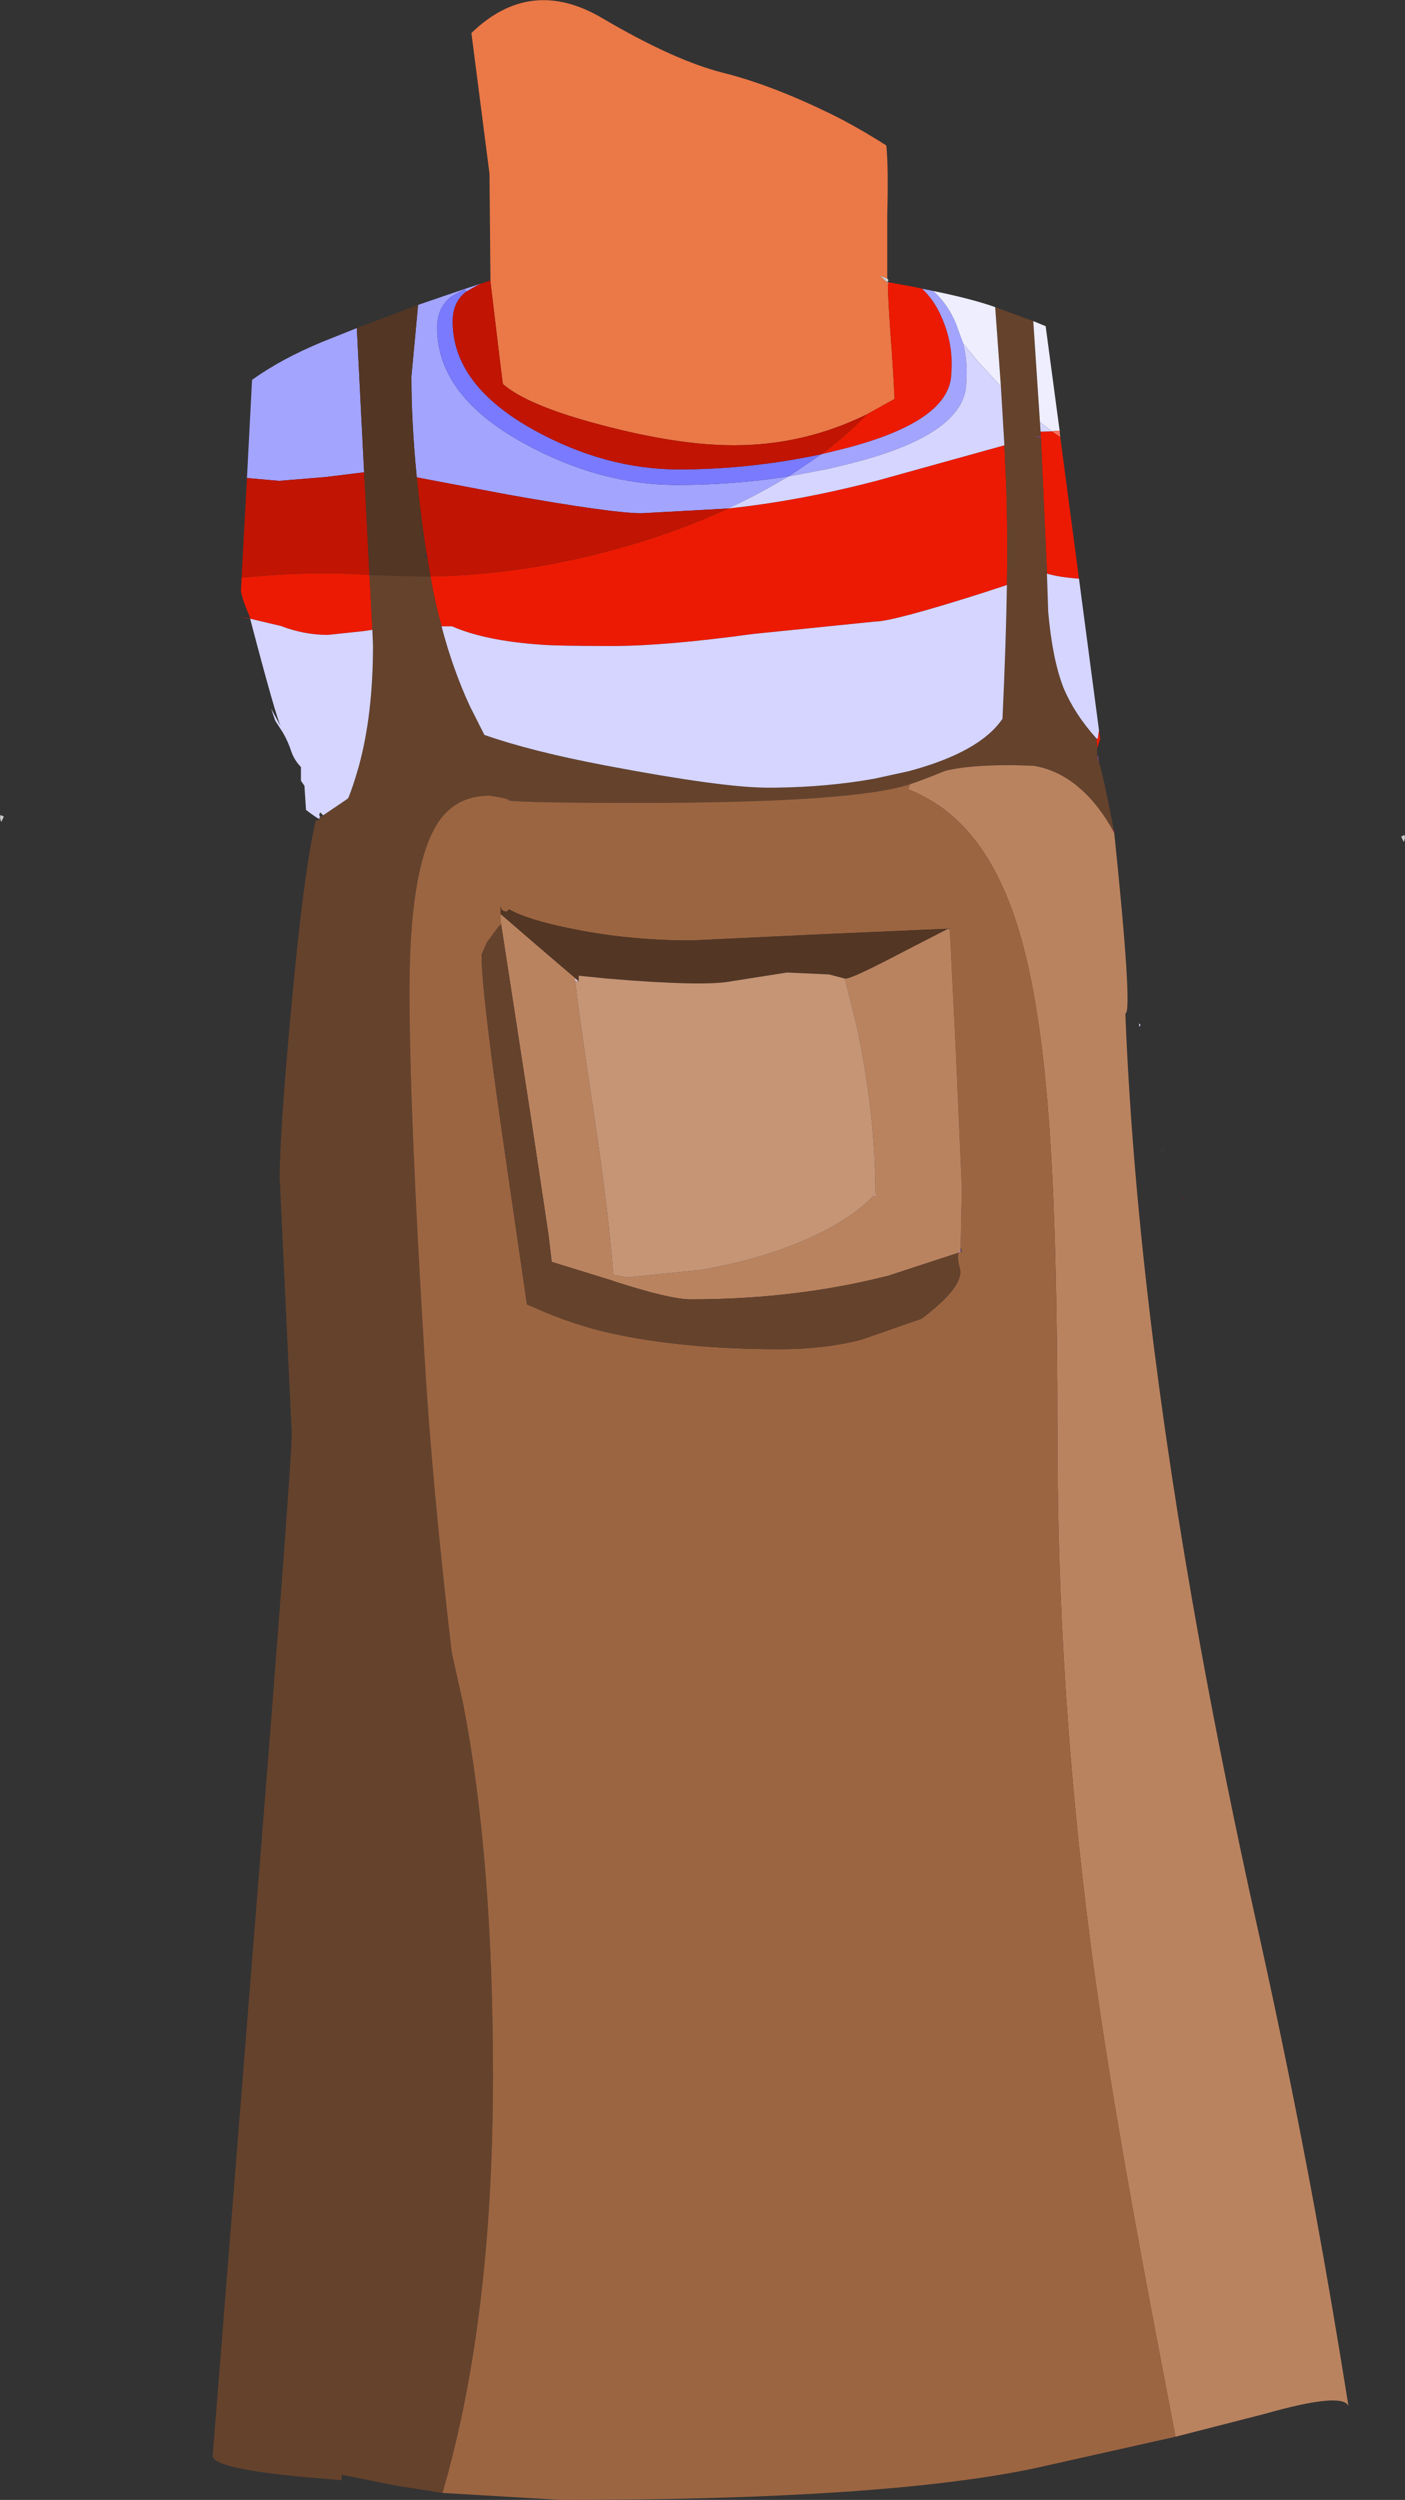 <?xml version="1.0" encoding="UTF-8" standalone="no"?>
<svg xmlns:xlink="http://www.w3.org/1999/xlink" height="393.55px" width="221.3px" xmlns="http://www.w3.org/2000/svg">
  <rect width="100%" height="100%" fill="#333333" stroke="none"/>
  <g transform="matrix(1.0, 0.0, 0.0, 1.0, 110.65, 203.45)">
    <path d="M-33.4 -159.3 L-33.4 -159.5 -33.55 -176.1 -36.4 -198.25 Q-27.1 -207.25 -15.8 -200.6 -4.5 -193.95 3.2 -192.0 10.85 -190.1 20.35 -185.45 24.4 -183.45 28.95 -180.55 29.3 -177.3 29.1 -169.55 L29.1 -159.6 27.9 -160.05 29.05 -159.05 29.1 -159.05 29.1 -159.0 29.2 -158.7 Q29.25 -155.6 29.75 -149.0 L29.8 -148.4 30.1 -143.6 30.25 -140.65 25.85 -138.2 Q15.95 -133.35 4.95 -133.35 -3.95 -133.35 -16.15 -136.6 -27.55 -139.6 -31.45 -143.0 L-31.9 -146.6 -33.35 -158.7 -33.4 -159.3" fill="#eb7847" fill-rule="evenodd" stroke="none"/>
    <path d="M56.35 -134.65 L59.3 -112.35 Q56.0 -112.6 54.25 -113.15 L54.25 -113.5 53.3 -134.55 53.25 -134.8 53.25 -135.0 53.25 -135.5 55.05 -135.55 56.35 -134.65 M62.45 -88.5 L62.65 -87.15 62.15 -85.65 62.15 -85.85 62.05 -87.15 62.25 -87.15 62.45 -88.5 M-71.25 -106.05 L-73.25 -106.4 -71.2 -106.1 Q-72.45 -108.9 -72.7 -110.4 L-72.6 -112.5 Q-62.35 -113.6 -52.45 -112.95 L-52.0 -104.3 -53.35 -104.1 -59.0 -103.5 Q-62.75 -103.5 -66.4 -104.9 L-71.25 -106.05 M29.1 -159.05 L32.95 -158.35 33.25 -158.3 34.6 -158.0 Q36.5 -156.2 37.65 -153.55 39.55 -149.25 39.2 -144.8 39.2 -137.0 21.65 -132.65 L18.75 -131.95 Q22.8 -135.0 25.85 -138.2 L30.25 -140.65 30.1 -143.6 29.8 -148.4 29.75 -149.0 Q29.25 -155.6 29.2 -158.7 L29.3 -158.9 29.1 -159.0 29.1 -159.05 M47.55 -133.35 L47.7 -130.05 Q48.1 -122.4 47.95 -111.35 L43.65 -109.95 Q29.9 -105.6 27.2 -105.6 L8.0 -103.65 Q-5.9 -101.75 -14.2 -101.75 -22.6 -101.75 -25.3 -101.95 -34.2 -102.55 -39.45 -104.85 L-41.1 -104.85 Q-42.15 -108.65 -42.85 -112.7 -28.55 -112.95 -14.05 -116.9 -4.35 -119.5 4.0 -123.4 15.35 -124.6 27.55 -127.8 L47.55 -133.35 M75.8 -14.65 L75.75 -14.75 75.9 -14.85 75.8 -14.65" fill="#ec1a02" fill-rule="evenodd" stroke="none"/>
    <path d="M29.1 -159.6 Q29.45 -159.35 29.1 -159.05 L29.05 -159.05 27.9 -160.05 29.1 -159.6 M29.1 -159.0 L29.3 -158.9 29.2 -158.7 29.1 -159.0 M110.55 -72.0 Q110.75 -71.6 110.45 -70.9 L110.05 -71.75 110.55 -72.0 M-110.45 -74.05 Q-110.75 -74.75 -110.55 -75.15 L-110.05 -74.9 -110.45 -74.05" fill="#cccccc" fill-rule="evenodd" stroke="none"/>
    <path d="M46.1 -155.1 L52.1 -152.9 53.15 -137.0 53.25 -135.5 53.25 -135.0 53.25 -134.8 52.5 -134.75 52.45 -134.75 52.5 -134.7 53.3 -134.55 54.25 -113.5 54.15 -113.45 54.25 -113.15 54.45 -107.15 Q55.1 -99.7 56.85 -95.2 58.55 -91.1 62.05 -87.2 L62.05 -87.15 62.15 -85.85 62.15 -85.65 62.15 -84.15 62.45 -83.4 Q63.0 -82.0 64.8 -72.75 L64.7 -72.7 64.65 -72.7 Q62.6 -76.4 60.0 -78.85 L58.85 -79.85 Q55.75 -82.3 52.15 -82.9 L48.75 -83.0 Q41.45 -83.0 38.1 -82.05 34.95 -80.75 32.7 -80.0 L31.35 -79.6 Q21.35 -77.05 -10.35 -77.05 -27.3 -77.05 -30.35 -77.4 L-30.6 -77.6 -31.75 -77.9 -33.6 -78.2 -34.55 -78.15 Q-39.45 -77.75 -42.0 -73.4 -46.15 -66.3 -46.15 -47.45 -46.15 -28.4 -43.75 10.6 -42.6 30.05 -39.5 56.65 L-37.7 64.75 Q-33.0 88.95 -33.0 123.25 -33.0 158.95 -39.8 184.8 L-40.05 185.8 -40.95 189.0 -48.25 187.85 -50.8 187.35 -56.8 186.15 -56.85 187.0 -62.75 186.5 Q-77.15 185.15 -77.15 183.15 L-70.9 104.55 Q-64.7 27.4 -64.7 22.15 L-65.65 2.05 -66.6 -18.0 Q-66.6 -25.05 -64.8 -44.55 -62.8 -66.45 -60.9 -74.3 L-60.35 -74.35 -60.35 -74.5 -60.35 -74.7 -59.85 -75.0 -59.75 -75.1 -56.2 -77.5 -55.8 -77.8 Q-55.1 -79.45 -54.15 -82.75 -51.9 -90.9 -51.9 -101.85 L-52.0 -104.3 -52.45 -112.95 -44.6 -112.7 -42.85 -112.7 Q-42.15 -108.65 -41.1 -104.85 -39.35 -98.15 -36.65 -92.3 L-34.35 -87.75 Q-26.9 -85.15 -15.3 -82.95 3.1 -79.45 10.3 -79.45 L11.4 -79.45 Q19.7 -79.55 27.0 -80.85 L32.5 -82.05 Q43.7 -85.05 47.25 -90.3 47.8 -102.0 47.95 -111.35 48.1 -122.4 47.7 -130.05 L47.55 -133.35 47.0 -142.6 46.1 -155.1" fill="#65422c" fill-rule="evenodd" stroke="none"/>
    <path d="M-71.75 -128.2 L-70.95 -143.65 Q-66.35 -146.95 -59.95 -149.6 L-54.45 -151.8 -53.3 -129.1 -59.4 -128.35 -66.7 -127.75 -71.75 -128.2 M-44.8 -155.45 L-37.35 -158.0 -34.9 -158.8 -35.6 -158.45 -37.1 -157.6 -37.2 -157.55 -37.4 -157.95 -39.5 -156.8 Q-41.8 -155.1 -41.8 -151.85 -41.8 -141.15 -28.1 -133.65 -16.2 -127.1 -3.95 -127.1 4.75 -127.1 13.55 -128.45 L18.75 -131.95 21.65 -132.65 Q39.2 -137.0 39.2 -144.8 39.55 -149.25 37.65 -153.55 36.5 -156.2 34.6 -158.0 L36.3 -157.65 36.7 -157.3 Q38.7 -155.4 39.9 -152.55 L41.05 -149.4 Q41.8 -146.4 41.55 -143.3 41.55 -135.0 22.95 -130.4 L19.85 -129.65 13.55 -128.45 12.15 -127.65 Q8.25 -125.35 4.0 -123.4 L-9.6 -122.65 Q-14.2 -122.65 -30.75 -125.6 L-45.0 -128.3 Q-45.85 -136.85 -45.85 -144.2 L-45.2 -151.1 -44.8 -155.45" fill="#a3a4fe" fill-rule="evenodd" stroke="none"/>
    <path d="M52.1 -152.9 L54.05 -152.1 56.25 -135.65 55.35 -135.6 55.05 -135.55 53.15 -137.0 52.1 -152.9 M36.3 -157.65 Q42.45 -156.4 46.1 -155.1 L47.0 -142.6 43.25 -146.7 41.05 -149.4 39.9 -152.55 Q38.7 -155.4 36.7 -157.3 L36.3 -157.65" fill="#eeeeff" fill-rule="evenodd" stroke="none"/>
    <path d="M59.3 -112.35 L62.45 -88.5 62.25 -87.15 62.05 -87.2 Q58.55 -91.1 56.85 -95.2 55.1 -99.7 54.45 -107.15 L54.25 -113.15 Q56.0 -112.6 59.3 -112.35 M-60.35 -74.5 Q-60.8 -74.7 -62.45 -75.95 L-62.7 -79.75 -63.25 -80.55 -63.25 -82.7 Q-64.3 -83.8 -64.75 -85.1 -65.25 -86.65 -66.05 -88.05 L-67.3 -90.0 -67.95 -91.9 -66.4 -89.05 Q-67.2 -90.6 -71.25 -106.05 L-66.4 -104.9 Q-62.75 -103.5 -59.0 -103.5 L-53.35 -104.1 -52.0 -104.3 -51.9 -101.85 Q-51.9 -90.9 -54.15 -82.75 -55.1 -79.45 -55.8 -77.8 L-56.2 -77.5 -59.75 -75.1 -60.2 -75.55 -60.35 -75.3 -60.35 -75.1 -60.2 -74.8 -60.35 -74.75 -60.35 -74.7 -60.35 -74.5 M47.0 -142.6 L47.55 -133.35 27.55 -127.8 Q15.35 -124.6 4.0 -123.4 8.25 -125.35 12.15 -127.65 L13.55 -128.45 19.85 -129.65 22.95 -130.4 Q41.55 -135.0 41.55 -143.3 41.8 -146.4 41.05 -149.4 L43.25 -146.7 47.0 -142.6 M47.95 -111.35 Q47.8 -102.0 47.25 -90.3 43.7 -85.05 32.5 -82.05 L27.0 -80.85 Q19.7 -79.55 11.4 -79.45 L10.3 -79.45 Q3.1 -79.45 -15.3 -82.95 -26.9 -85.15 -34.35 -87.75 L-36.65 -92.3 Q-39.35 -98.15 -41.1 -104.85 L-39.45 -104.85 Q-34.2 -102.55 -25.3 -101.95 -22.6 -101.75 -14.2 -101.75 -5.9 -101.75 8.0 -103.65 L27.2 -105.6 Q29.9 -105.6 43.65 -109.95 L47.95 -111.35 M55.05 -135.55 L53.25 -135.5 53.15 -137.0 55.05 -135.55 M68.8 -41.8 L68.75 -42.35 69.0 -42.1 68.8 -41.8" fill="#d5d5ff" fill-rule="evenodd" stroke="none"/>
    <path d="M56.25 -135.65 L56.35 -134.65 55.05 -135.55 55.35 -135.6 56.25 -135.65" fill="#fe6f5f" fill-rule="evenodd" stroke="none"/>
    <path d="M62.15 -84.15 L62.3 -84.65 62.45 -83.4 62.15 -84.15 M-59.85 -75.0 L-60.35 -74.7 -60.35 -74.75 -60.2 -74.8 -60.15 -74.85 -59.85 -75.0 M53.25 -134.8 L53.3 -134.55 52.5 -134.7 52.5 -134.75 53.25 -134.8 M-30.35 -77.4 L-30.6 -77.45 -30.6 -77.6 -30.35 -77.4" fill="#7c4772" fill-rule="evenodd" stroke="none"/>
    <path d="M18.75 -131.95 L13.55 -128.45 Q4.75 -127.1 -3.95 -127.1 -16.2 -127.1 -28.1 -133.65 -41.8 -141.15 -41.8 -151.85 -41.8 -155.1 -39.5 -156.8 L-37.4 -157.95 -37.2 -157.55 Q-39.35 -155.95 -39.35 -152.85 -39.35 -142.8 -26.45 -135.7 -15.25 -129.55 -3.7 -129.55 7.45 -129.55 18.75 -131.95" fill="#797afd" fill-rule="evenodd" stroke="none"/>
    <path d="M-72.6 -112.5 L-71.75 -128.2 -66.7 -127.75 -59.4 -128.35 -53.3 -129.1 -53.1 -125.5 -52.45 -112.95 Q-62.35 -113.6 -72.6 -112.5 M-34.9 -158.8 L-34.55 -158.9 -33.4 -159.3 -33.35 -158.7 -31.9 -146.6 -31.45 -143.0 Q-27.55 -139.6 -16.15 -136.6 -3.95 -133.35 4.95 -133.35 15.95 -133.35 25.85 -138.2 22.8 -135.0 18.75 -131.95 7.45 -129.55 -3.7 -129.55 -15.25 -129.55 -26.45 -135.7 -39.35 -142.8 -39.35 -152.85 -39.35 -155.95 -37.2 -157.55 L-37.1 -157.6 -35.6 -158.45 -34.9 -158.8 M-45.0 -128.3 L-30.75 -125.6 Q-14.2 -122.65 -9.6 -122.65 L4.0 -123.4 Q-4.35 -119.5 -14.05 -116.9 -28.55 -112.95 -42.85 -112.7 L-43.35 -115.65 -43.35 -115.75 -43.4 -115.85 -43.45 -116.05 -43.5 -116.45 Q-44.45 -122.65 -45.0 -128.3" fill="#c11402" fill-rule="evenodd" stroke="none"/>
    <path d="M-54.45 -151.8 L-44.8 -155.45 -45.2 -151.1 -45.85 -144.2 Q-45.85 -136.85 -45.0 -128.3 -44.45 -122.65 -43.5 -116.45 L-43.9 -116.0 -43.85 -115.95 -43.6 -115.8 -43.5 -115.75 -43.4 -115.7 -43.35 -115.65 -42.85 -112.7 -44.6 -112.7 -52.45 -112.95 -53.1 -125.5 -53.3 -129.1 -54.45 -151.8" fill="#533624" fill-rule="evenodd" stroke="none"/>
    <path d="M64.85 -72.35 Q67.8 -43.9 66.6 -43.9 68.35 0.3 78.4 55.6 82.25 76.75 87.3 99.5 L87.7 101.3 Q92.5 122.95 96.45 144.35 99.3 159.9 101.75 175.35 100.9 173.05 88.55 176.55 L74.5 180.15 71.3 163.4 Q63.95 124.7 61.05 102.0 55.9 62.25 55.9 22.6 55.9 -8.9 54.6 -26.4 53.15 -47.05 49.3 -58.65 45.25 -70.9 37.65 -76.35 35.25 -78.05 32.4 -79.2 L32.7 -80.0 Q34.95 -80.75 38.1 -82.05 41.45 -83.0 48.75 -83.0 L52.15 -82.9 Q55.75 -82.3 58.85 -79.85 L60.0 -78.85 Q62.6 -76.4 64.65 -72.7 L64.85 -72.35" fill="#ba835f" fill-rule="evenodd" stroke="none"/>
    <path d="M74.5 180.15 L52.6 185.05 Q29.05 190.1 -22.2 190.1 L-40.95 189.0 -40.05 185.8 -39.8 184.8 Q-33.0 158.95 -33.0 123.25 -33.0 88.95 -37.7 64.75 L-39.5 56.65 Q-42.6 30.05 -43.75 10.6 -46.15 -28.4 -46.15 -47.45 -46.15 -66.3 -42.0 -73.4 -39.45 -77.75 -34.55 -78.15 L-33.6 -78.2 -31.75 -77.9 -30.6 -77.6 -30.6 -77.45 -30.35 -77.4 Q-27.3 -77.05 -10.35 -77.05 21.35 -77.05 31.35 -79.6 L32.7 -80.0 32.4 -79.2 Q35.25 -78.05 37.65 -76.35 45.25 -70.9 49.3 -58.65 53.15 -47.05 54.6 -26.4 55.9 -8.9 55.9 22.6 55.9 62.25 61.05 102.0 63.95 124.7 71.3 163.4 L74.5 180.15 M40.65 -6.35 L40.85 -6.4 40.65 -7.05 40.85 -16.35 39.85 -39.05 38.95 -57.1 38.95 -57.25 38.7 -57.25 18.15 -56.35 -1.75 -55.4 Q-11.9 -55.4 -21.1 -57.35 -27.7 -58.7 -30.45 -60.3 L-30.85 -59.95 Q-31.75 -59.95 -31.8 -60.85 L-31.8 -58.5 -31.7 -57.95 -31.7 -57.85 -31.75 -57.9 -32.1 -57.6 -33.95 -55.1 -34.8 -53.15 Q-34.8 -47.0 -30.85 -20.1 L-27.65 1.9 -26.8 2.25 Q-20.3 5.2 -13.9 6.55 -2.6 8.95 12.15 8.95 19.25 8.95 25.0 7.45 L34.5 4.15 Q41.2 -0.9 40.55 -3.7 40.0 -5.8 40.35 -6.25 L40.65 -6.35" fill="#9c6541" fill-rule="evenodd" stroke="none"/>
    <path d="M64.8 -72.75 L64.85 -72.35 64.65 -72.7 64.7 -72.7 64.8 -72.75" fill="#ce0f6f" fill-rule="evenodd" stroke="none"/>
    <path d="M72.75 -22.35 L71.85 -22.15 72.75 -22.4 72.75 -22.35 M-43.85 -115.95 L-43.9 -116.0 -43.5 -116.45 -43.85 -115.95" fill="#5e4a71" fill-rule="evenodd" stroke="none"/>
    <path d="M40.65 -6.35 L40.35 -6.25 40.65 -7.05 40.65 -6.35" fill="#bf8cb6" fill-rule="evenodd" stroke="none"/>
    <path d="M27.25 -15.3 L27.25 -15.1 27.05 -15.3 27.25 -15.55 27.25 -15.3 M-19.5 -48.95 L-20.05 -48.95 -20.1 -49.5 -19.5 -48.95" fill="#e3cee0" fill-rule="evenodd" stroke="none"/>
    <path d="M38.7 -57.25 L31.7 -53.65 Q23.6 -49.4 22.6 -49.4 L22.4 -49.4 19.95 -50.05 13.3 -50.35 4.7 -49.0 Q0.45 -48.1 -15.05 -49.4 L-19.5 -49.85 -19.5 -48.95 -20.1 -49.5 -25.95 -54.5 -31.8 -59.55 -31.8 -60.85 Q-31.75 -59.95 -30.85 -59.95 L-30.45 -60.3 Q-27.7 -58.7 -21.1 -57.35 -11.9 -55.4 -1.75 -55.4 L18.15 -56.35 38.7 -57.25" fill="#533624" fill-rule="evenodd" stroke="none"/>
    <path d="M38.7 -57.25 L38.95 -57.1 39.85 -39.05 40.85 -16.35 40.65 -7.05 40.35 -6.25 29.2 -2.6 26.05 -1.85 Q12.85 1.1 -1.9 1.1 -5.1 1.1 -13.95 -1.75 L-13.95 -1.8 -14.05 -1.8 -14.35 -1.9 -23.75 -4.8 -24.25 -9.05 -26.9 -26.7 -31.7 -57.85 -31.7 -57.95 -31.8 -58.5 -31.8 -59.55 -25.95 -54.5 -20.1 -49.5 -20.05 -48.95 Q-19.35 -42.85 -17.05 -27.7 -14.75 -12.15 -14.05 -2.75 L-11.8 -2.35 -0.15 -3.55 Q8.8 -5.1 15.7 -8.05 23.05 -11.15 27.05 -15.3 L27.25 -15.1 27.25 -15.3 27.25 -15.55 Q27.2 -28.15 24.35 -41.65 L22.45 -49.35 22.6 -49.4 Q23.6 -49.4 31.7 -53.65 L38.7 -57.25" fill="#ba835f" fill-rule="evenodd" stroke="none"/>
    <path d="M22.45 -49.35 L24.35 -41.65 Q27.2 -28.15 27.25 -15.55 L27.05 -15.3 Q23.05 -11.15 15.7 -8.05 8.8 -5.1 -0.15 -3.55 L-11.8 -2.35 -14.05 -2.75 Q-14.75 -12.15 -17.05 -27.7 -19.35 -42.85 -20.05 -48.95 L-19.5 -48.95 -19.5 -49.85 -15.05 -49.4 Q0.45 -48.1 4.7 -49.0 L13.3 -50.35 19.95 -50.05 22.4 -49.4 22.45 -49.35" fill="#c59576" fill-rule="evenodd" stroke="none"/>
    <path d="M-31.7 -57.85 L-26.9 -26.7 -24.25 -9.05 -23.75 -4.8 -14.35 -1.9 -14.05 -1.8 -13.95 -1.75 Q-5.1 1.1 -1.9 1.1 12.85 1.1 26.05 -1.85 L29.2 -2.6 40.35 -6.25 Q40.0 -5.8 40.55 -3.7 41.2 -0.9 34.5 4.15 L25.0 7.45 Q19.25 8.95 12.15 8.95 -2.6 8.95 -13.9 6.55 -20.3 5.2 -26.8 2.25 L-27.65 1.9 -30.85 -20.1 Q-34.8 -47.0 -34.8 -53.15 L-33.95 -55.1 -32.1 -57.6 -31.75 -57.9 -31.7 -57.85 M-23.6 -3.8 L-23.65 -3.95 -23.7 -3.9 -23.6 -3.8" fill="#65422c" fill-rule="evenodd" stroke="none"/>
  </g>
</svg>
